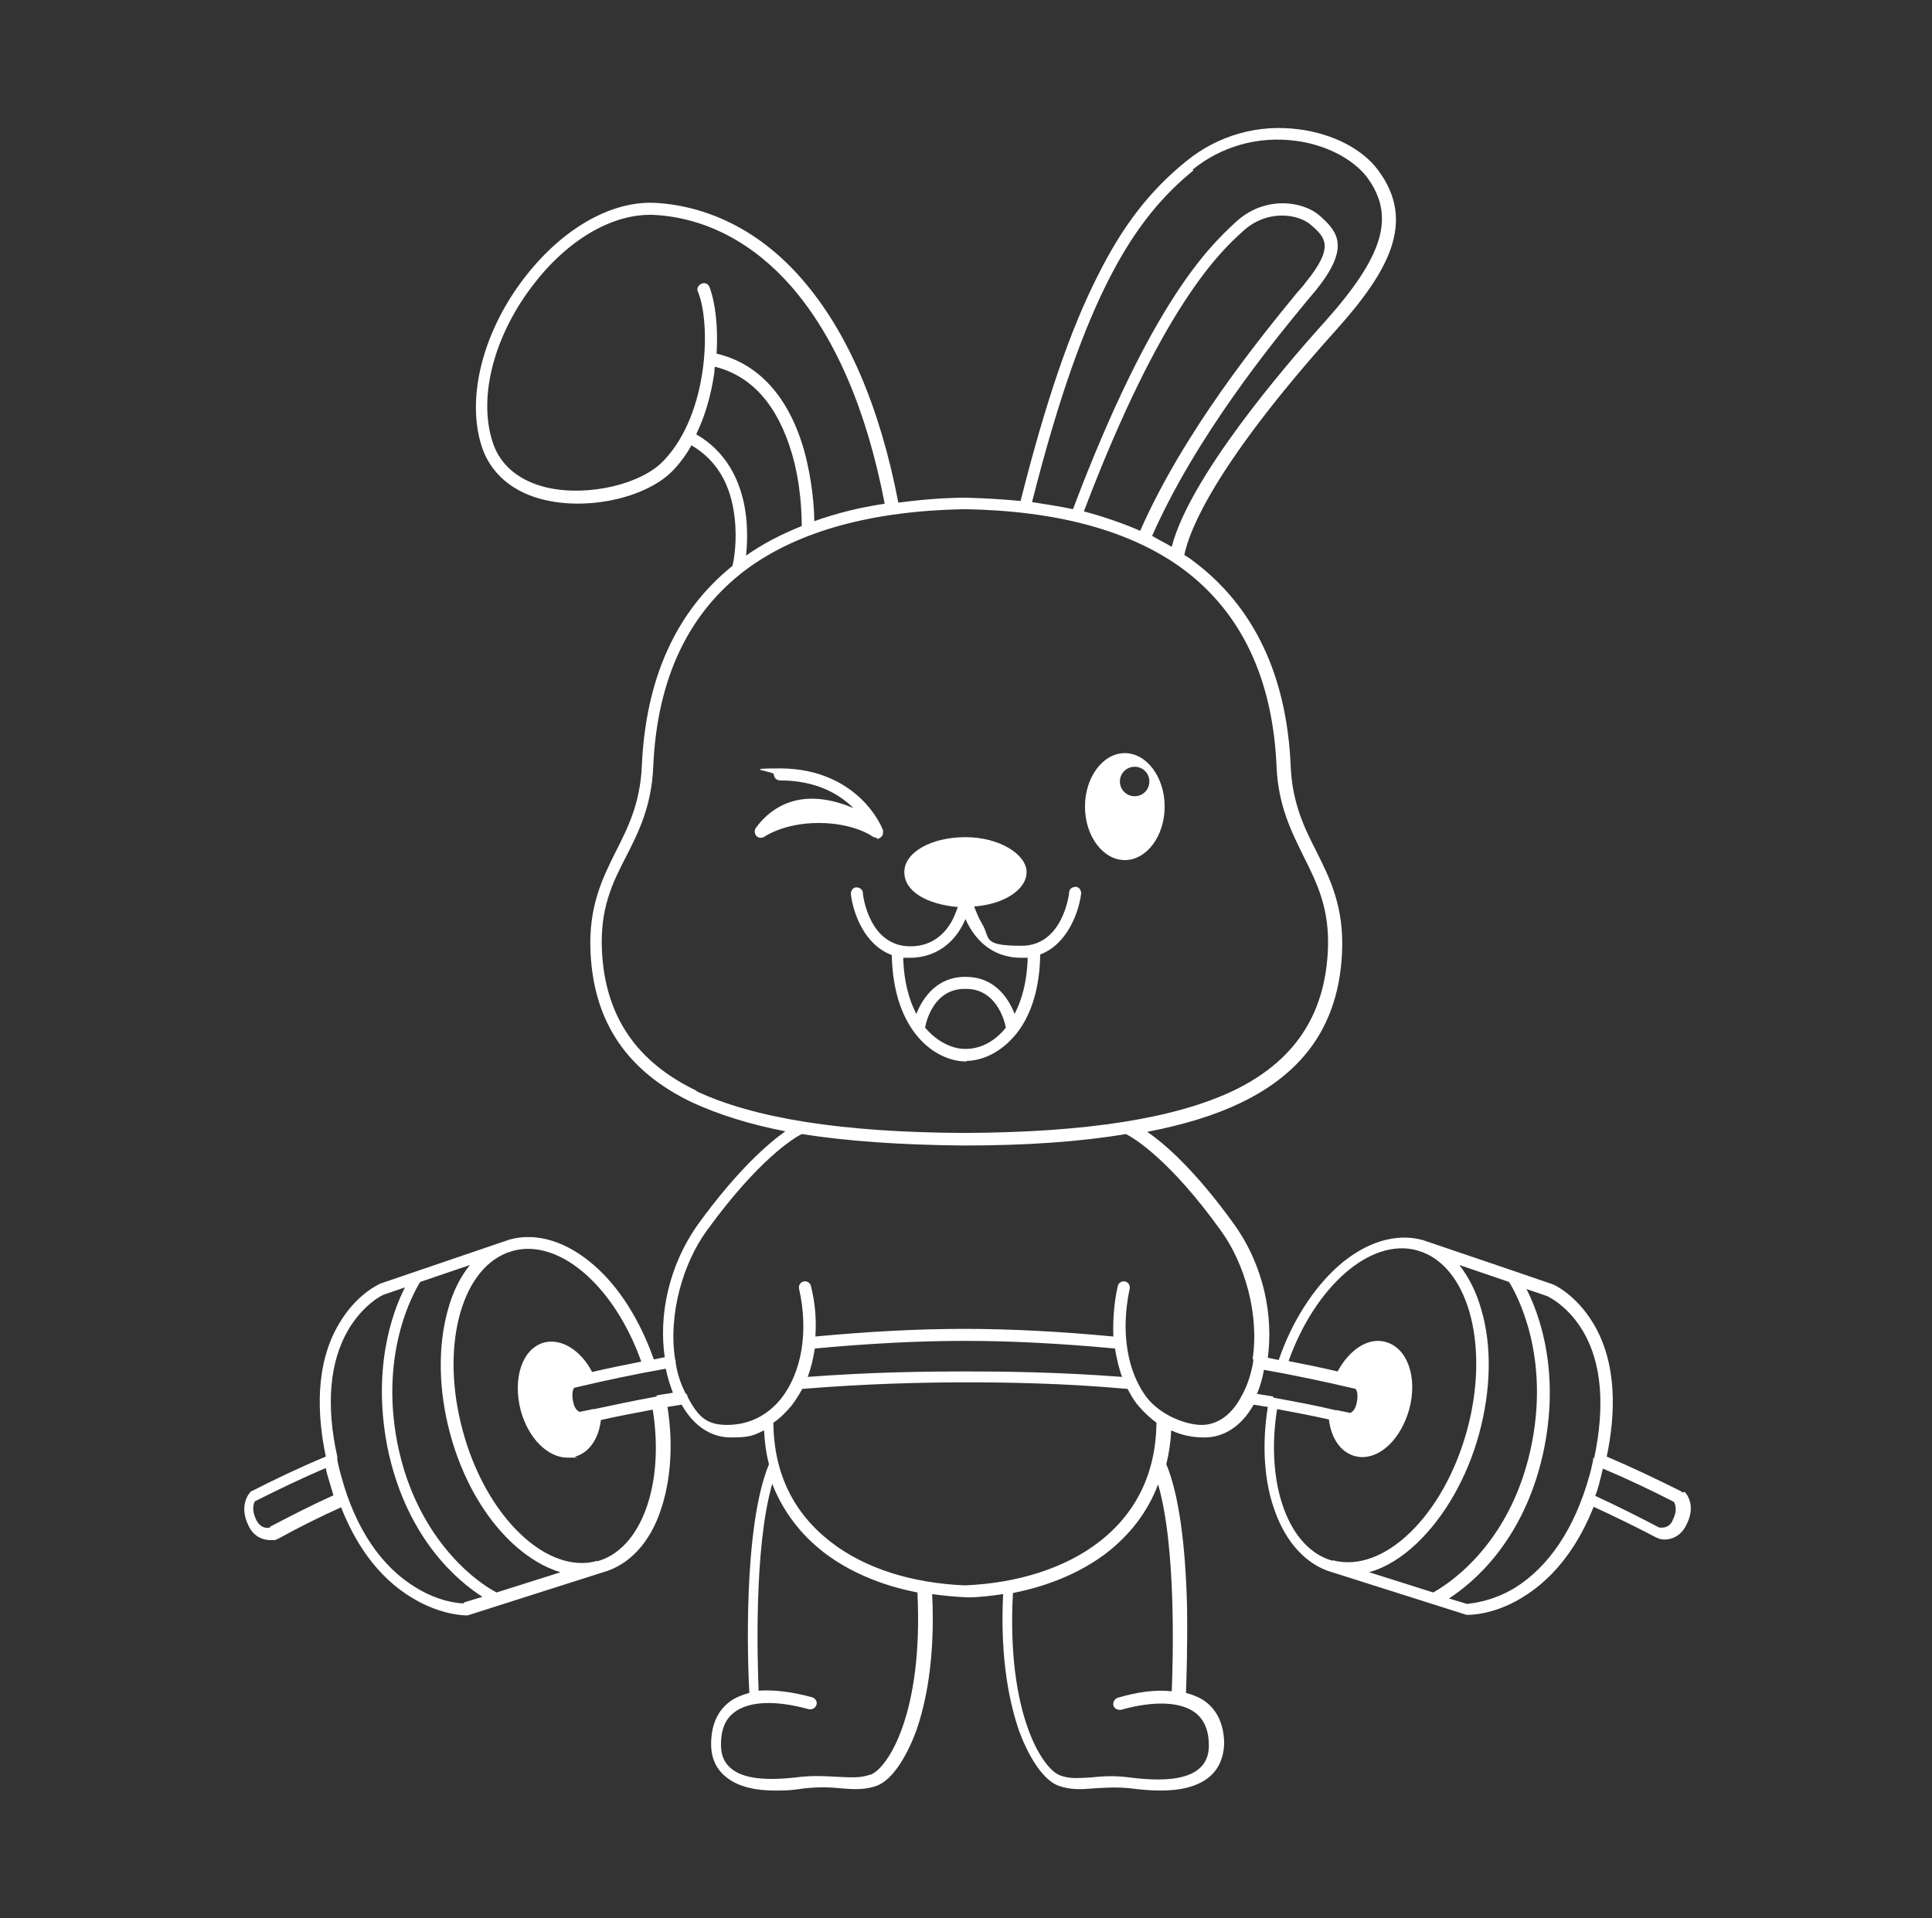 <?xml version="1.0" encoding="UTF-8"?>
<svg xmlns="http://www.w3.org/2000/svg" id="Lager_1" version="1.1" viewBox="0 0 354 351.5">
  <rect x="0" y="0" width="354" height="351.5" fill="#333333" stroke="none"/>
  <!-- Generator: Adobe Illustrator 29.3.0, SVG Export Plug-In . SVG Version: 2.1.0 Build 146)  -->
  <defs>
    <style>
      .st0 {
        fill: #fff;
      }
    </style>
  </defs>
  <path class="st0" d="M308.3,273.5h-.1c0-.1-.1-.2-.1-.2-4.4-2.2-9-4.4-13.7-6.4,1.6-7.6,2-16.9-2.4-24.3-3.2-5.4-7.4-7.3-7.6-7.3l-6.7-2.3h0l-15.9-5.4c-.4-.1-.8-.3-1.2-.4h0c-4.9-1.3-10.4.4-15.4,4.8-4.6,4.1-8.5,10.2-10.9,17.2-.7-.1-1.3-.3-2-.4,1-7.5-.6-16.7-6.2-24.5-7.2-10-12.8-14.8-15.9-16.9,6.7-1.3,12.3-3,17.1-5.3,11.9-5.7,18-14.7,18.6-27.5.4-8.4-2.2-13.6-4.7-18.6-2.2-4.3-4.4-8.8-4.7-15.5-.7-16.8-6.8-29.5-18-37.8-.5-.4-1-.7-1.5-1,.9-4.5,5.6-16.5,27.7-41.1,9.7-10.8,14.8-19.9,7.9-29.3-2.9-4-8.4-6.8-14.6-7.6-7.5-1-14.8,1.1-20.6,5.8-6.7,5.4-11.7,11.9-16.2,20.9-5.1,10-9.6,23.2-14.2,41.4-3.1-.3-6.4-.5-9.9-.6v1.2-1.2c-4.4,0-8.6.4-12.5.9-3.4-17.7-9.4-31.5-17.7-41-7.3-8.4-16.5-13.2-26.4-13.9-8.1-.6-17.1,4.4-24.1,13.3-7.8,9.9-11,22.1-8.2,31.1,1.6,5.2,5.9,8.8,12,10.1,8.3,1.8,18.8-.7,23.4-5.8,1.2-1.3,2.2-2.7,3.1-4.3,4.6,2.7,7.2,7.1,7.9,13.2.5,4.2-.1,7.8-.4,8.9-10.3,8.3-15.9,20.6-16.6,36.7-.3,6.7-2.5,11.2-4.7,15.5-2.5,5-5.1,10.2-4.7,18.6.6,12.8,6.7,21.8,18.6,27.5,4.8,2.2,10.4,4,17.1,5.3-3.1,2.2-8.7,7-15.9,16.9-5.6,7.8-7.3,17-6.2,24.5-.7.1-1.3.3-2,.4-2.5-7.1-6.3-13.2-10.9-17.2-5-4.4-10.5-6.1-15.4-4.8h0c-.4.1-.8.3-1.2.4l-22.6,7.7h0c-.2.1-4.4,1.9-7.6,7.4-4.4,7.4-4,16.7-2.4,24.3-4.8,2-9.4,4.2-13.7,6.4h-.1c0,0-.1.2-.1.2,0,0-2.2,2.3-.2,6.2,1,2,2.7,2.5,3.9,2.5s1,0,1.3-.2h.1c3.8-2.1,7.6-4,11.6-5.8,2.4,6.1,6.4,12.7,13.2,16.7,5.2,3.1,9.5,3.1,9.8,3.1h.2l24.8-7.9h0c4.7-1.3,8.5-5.3,10.5-11.2,1.9-5.4,2.4-12.2,1.3-19.1.9-.1,1.7-.3,2.6-.4,2.2,3.9,5.4,6,9,6s4.2-.4,6.1-1.3c.1,2.2.4,4.3.9,6.2-4.8,11.6-3.9,36.6-3.6,41.9-1.4.4-2.7.9-3.7,1.7-2.2,1.7-3.3,4.3-3.3,7.7,0,2.5.9,4.5,2.6,5.9,2.3,2,5.8,2.6,9.1,2.6s3.7-.2,5.4-.4c2.7-.3,4.9-.2,6.8,0,2.3.2,4.3.3,6.5-.5,3.1-1.2,5.7-6,7.2-10.1,1.6-4.6,3.5-12.7,2.9-25,2.1.3,4.3.5,6.5.6v-1.1s0,1.1,0,1.1c2.2,0,4.4-.3,6.5-.6-.6,12.3,1.3,20.3,2.9,25,1.5,4.1,4.1,8.9,7.2,10.1,2.2.8,4.2.7,6.5.5,1.9-.1,4-.3,6.8,0,1.6.2,3.5.4,5.4.4,3.4,0,6.8-.6,9.1-2.6,1.6-1.4,2.5-3.4,2.6-5.9,0-3.3-1.1-6-3.3-7.7-1-.8-2.3-1.3-3.7-1.7.1-2.3.3-8.6.2-15.8-.3-12-1.6-20.8-3.8-26.1.5-2,.8-4.1.9-6.2,1.9.9,3.9,1.3,6.1,1.3,3.6,0,6.8-2.1,9-6,.9.1,1.7.3,2.6.4-1.1,6.9-.7,13.7,1.3,19.1,2.1,5.9,5.9,9.9,10.5,11.2h0l24.6,7.8h.1s.2,0,.2,0h0c.4,0,4.7,0,9.8-3.1,6.7-4,10.8-10.6,13.2-16.7,3.9,1.8,7.8,3.7,11.6,5.7h.1c.3.2.8.3,1.3.3,1.3,0,2.9-.6,3.9-2.5,2.1-3.9-.1-6.1-.2-6.2h-.3ZM218.5,31.1c5.3-4.3,12-6.2,18.9-5.3,5.5.7,10.5,3.3,13.1,6.7,5.2,7.1,3.1,14.3-7.7,26.4-7.6,8.4-24.9,28.7-28.1,41.3-1.2-.7-2.4-1.3-3.6-2,8-18.1,21.7-35,28.4-43.1.6-.7,1.1-1.3,1.6-1.9,6.2-7.7,4.2-10.6.8-13.6-3.1-2.8-10.3-3.9-15.7,1.3-4.6,4.3-15.2,14.3-29.6,52.4-2.4-.5-4.9-.9-7.5-1.3,9.7-38.3,18.9-52.1,29.6-60.8h0ZM209,97.3c-3.2-1.4-6.7-2.6-10.4-3.6,14.2-37.4,24.9-47.5,29-51.2,4.4-4.2,10.3-3.4,12.7-1.2,2.5,2.2,4.3,3.9-1.1,10.5-.4.6-1,1.2-1.6,1.9-6.7,8.2-20.6,25.2-28.7,43.6h0ZM121.7,84.3c-4,4.4-13.8,6.7-21.2,5.1-3.7-.8-8.6-3-10.3-8.6-2.6-8.3.4-19.6,7.8-29,6.5-8.3,14.8-12.9,22.2-12.4,9.3.6,17.9,5.2,24.8,13.1,8,9.2,13.8,22.6,17.1,39.8-4.7.7-9,1.8-12.9,3.2,0-2.5-.4-7.7-1.9-13.1-2.8-9.7-8.3-15.8-16-17.6.3-4.7-.2-9.3-1.3-12.2-.2-.6-.9-.9-1.5-.6s-.9.9-.6,1.5c2.4,5.9,1.9,22.1-6.1,30.7h0ZM127.6,79.5c1.6-3.3,2.7-7.1,3.3-11.3,0-.3,0-.7.1-1,6.8,1.7,11.5,7.1,14.1,15.9,1.7,5.8,1.8,11.4,1.8,13.3-3.8,1.5-7.2,3.3-10.2,5.4.2-1.8.3-4.4,0-7.2-.8-6.8-3.9-12-9.1-15h0ZM127.7,199.9c-11.1-5.3-16.8-13.7-17.4-25.6-.4-7.8,1.9-12.5,4.5-17.5,2.3-4.5,4.6-9.2,4.9-16.4.7-16.1,6.5-28.2,17.1-36.1,9.5-7,23-10.7,40-11,17.1.3,30.5,4,40,11,10.6,7.9,16.4,20,17.1,36.1.3,7.2,2.7,11.9,4.9,16.4,2.5,5,4.9,9.7,4.5,17.5-.6,11.9-6.3,20.3-17.4,25.6-10.6,5-26.6,7.6-49.2,7.7-22.5-.1-38.6-2.7-49.2-7.7h0ZM49.5,279.9c-.4.1-1.6.3-2.5-1.3-1-2-.5-3.1-.3-3.5,4.2-2.1,8.5-4.2,13-6.1.1.7.3,1.3.5,2,.3,1,.6,2,.9,3-4,1.8-7.9,3.8-11.7,5.8h0ZM84.9,293.8c-.8,0-4.5-.3-8.7-2.9-6.3-3.8-11.1-10.8-13.7-20.5-.3-1-.5-1.9-.7-2.9,0-.1,0-.3,0-.5,0,0,0,0,0-.1-2.1-9.4-1.4-17.4,2-23.2,2.7-4.6,6.2-6.4,6.6-6.5l3.8-1.3c-2.4,4.7-6.2,15.4-3,30.3,3.6,16,12.8,23.6,17.2,26.4l-3.3,1h0ZM91,291.8c-1-.5-3.9-2.2-7.1-5.5-3.6-3.7-8.5-10.3-10.8-20.5-3.9-17.4,2.7-29,3.9-30.9l9.1-3.1c-1.7,2.1-3.1,4.8-4,8.1-1.9,6.7-1.8,14.8.4,22.9s6.2,15.1,11.3,19.9c2.9,2.7,5.9,4.5,8.9,5.4l-11.7,3.7h0ZM109.4,286c-.9.3-1.9.4-2.8.4-8.6,0-18-10.1-21.8-24.2-4.1-15-.5-29.2,8-32.6l1.2-.4c8.5-2.3,18.6,6.5,23.5,20.3-3,.6-6,1.2-9,1.9-2.1-4-5.6-6.2-8.8-5.4-4,1.1-5.8,6.5-4.3,12.4,1.4,5.2,5,8.7,8.6,8.7s.9,0,1.4-.2c2.5-.7,4.3-3.2,4.7-6.7,3.1-.7,6.3-1.3,9.5-1.9,2.2,13.7-2.1,25.6-10.2,27.8h0ZM120.3,255.9h0c-3.9.7-7.6,1.5-11.4,2.3,0,0-.2,0-.3,0-.7.2-1.5.3-2.3.5-.2,0-1-.3-1.3-1.9-.3-1.5,0-2.2.2-2.5,5.5-1.3,11.1-2.5,16.8-3.5.3,1.6.8,3.1,1.3,4.4-1,.2-2,.3-3,.5h0ZM159.4,325.2c-1.7.6-3.4.5-5.6.4-2-.1-4.3-.3-7.2,0-6.4.8-10.5.3-12.7-1.6-1.2-1-1.8-2.4-1.8-4.3,0-2.6.7-4.6,2.4-5.9,2.7-2.1,7.6-2.3,13.7-.6.6.1,1.2-.2,1.4-.8.2-.6-.2-1.2-.8-1.4-3.7-1-7-1.4-9.8-1.2-.2-5.2-.9-26.2,2.5-37.9,1.9,4.9,5.1,9.2,9.5,12.6,4.6,3.5,10.4,6,17.1,7.3,1.1,22.1-5.4,32.2-8.6,33.4h0ZM176.8,290.5c-9.7-.4-18.3-3.1-24.5-7.9-6.9-5.3-10.5-12.6-10.6-21.9,1.2-.8,2.3-1.9,3.3-3.1.7-.9,1.4-2,2-3.1,12.2-1,22.8-1.2,29.8-1.2s0,0,0,0h0c7,0,17.5.1,29.8,1.2.6,1.1,1.2,2.2,2,3.1,1,1.2,2.1,2.2,3.3,3.1-.1,9.2-3.7,16.6-10.6,21.9-6.1,4.7-14.8,7.5-24.5,7.9h0ZM148,252.3c.6-1.6,1-3.3,1.3-5.2,9.6-.9,18.9-1.4,27.5-1.4s0,0,0,0h0c8.6,0,17.9.5,27.5,1.4.3,1.8.7,3.6,1.3,5.2-11.8-.9-22-1-28.8-1s0,0,0,0h0c-6.8,0-16.9.1-28.8,1h0ZM214.6,309.9c-2.8-.3-6.1.1-9.8,1.2-.6.2-.9.8-.8,1.4.2.6.8.9,1.4.8,6.1-1.7,11-1.5,13.7.6,1.6,1.3,2.4,3.3,2.4,5.9,0,1.9-.6,3.3-1.8,4.3-2.2,1.9-6.4,2.4-12.7,1.6-3-.4-5.2-.2-7.2,0-2.1.1-3.9.3-5.6-.4-3.2-1.2-9.8-11.3-8.6-33.4,6.6-1.3,12.5-3.8,17.1-7.3,4.4-3.4,7.6-7.6,9.5-12.6,3.4,11.7,2.7,32.7,2.5,37.9h0ZM229.7,249.1c0,0,0,.2-.1.3v.3c-.4,2.1-1,4.1-2,5.9-1.8,3.6-4.5,5.5-7.4,5.5s-7.3-1.7-9.9-4.8c-3.8-4.8-5-12.3-3.3-20.2.1-.6-.3-1.2-.9-1.3-.6-.1-1.2.3-1.3.9-.7,3.1-.9,6.2-.8,9.2-9.5-.9-18.7-1.4-27.3-1.4s0,0,0,0h0c-8.6,0-17.7.5-27.3,1.4.2-2.9,0-6-.8-9.2-.1-.6-.7-1-1.3-.9-.6.1-1,.7-.9,1.3,1.8,7.9.5,15.4-3.3,20.2-2.5,3.1-5.9,4.8-9.9,4.8s-5.4-1.8-7.2-5.1h0c0-.3-.2-.6-.4-.7-.9-1.8-1.5-3.6-1.8-5.6v-.3c0-.1,0-.2-.1-.3-1.3-8.3,1.5-17.7,5.8-23.6,9.5-13.1,16-17,17.4-17.7,8.3,1.3,18.1,2,29.7,2.1v-1.3,1.3c11.6,0,21.4-.7,29.7-2.1,1.4.7,8,4.6,17.4,17.7,4.3,5.9,7.1,15.3,5.8,23.6h0ZM233.3,255.9h0c-1-.2-2-.3-3-.5.6-1.3,1-2.8,1.3-4.4,5.6,1,11.3,2.2,16.8,3.5.2.3.5,1,.2,2.5-.3,1.6-1.1,1.9-1.3,1.9-.7-.2-1.5-.3-2.3-.5,0,0-.2,0-.3,0-3.7-.9-7.6-1.6-11.4-2.3h0ZM244.2,286c-8.1-2.2-12.4-14-10.2-27.8,3.2.6,6.4,1.2,9.5,1.9.4,3.5,2.2,6,4.7,6.7.4.1.9.2,1.4.2,3.6,0,7.1-3.5,8.6-8.7,1.6-5.9-.3-11.3-4.3-12.4-3.1-.9-6.6,1.3-8.8,5.4-3-.7-5.9-1.3-9-1.9,4.9-13.7,15-22.6,23.5-20.3l1.2.4c8.5,3.4,12.1,17.6,8,32.6-4.3,15.7-15.3,26.3-24.6,23.8h0ZM250.8,288.1c3-.8,6.1-2.7,8.9-5.4,5-4.8,9.1-11.9,11.3-19.9,2.2-8.1,2.4-16.2.4-22.9-.9-3.2-2.3-5.9-4-8.1l9.1,3.1c1.2,1.9,7.8,13.5,3.9,30.9-4,17.8-15.6,24.8-17.8,26l-11.7-3.7h0ZM291.9,267.1c0,.1,0,.3,0,.5-.2.9-.4,1.9-.7,2.9-2.7,9.6-7.4,16.6-13.7,20.5-4.2,2.5-7.9,2.8-8.7,2.9l-3.3-1c4.3-2.8,13.6-10.4,17.2-26.4,3.3-14.9-.6-25.6-3-30.3l3.8,1.3c.4.2,3.9,1.9,6.6,6.5,3.4,5.8,4,13.7,2,23.2,0,0,0,0,0,.1h0ZM306.5,278.6c-.8,1.6-2.1,1.3-2.5,1.3-3.8-2-7.8-4-11.7-5.8.4-1,.7-2.1.9-3,.2-.6.3-1.3.5-2,4.5,1.9,8.9,4,13,6.1.2.3.8,1.5-.3,3.5h0Z"></path>
  <path class="st0" d="M177,194.4c2.9,0,6.5-1.5,9.4-5.2h0c2.4-3.1,4.1-7.8,4.2-14.3,5-1.9,7.1-7.8,7.5-11.2,0-.6-.4-1.2-1-1.2-.6,0-1.2.4-1.2,1,0,.4-1.2,9.8-8.7,9.8s-5.6-1.4-7.3-4.1c-.7-1.2-1.1-2.3-1.4-3.1,5.5-.4,9.6-3.1,9.6-6.3s-4.9-6.4-11.2-6.4-11.2,2.8-11.2,6.4,4.2,5.9,9.8,6.4c-.3.8-.7,2-1.4,3.1-1.7,2.7-4.2,4.1-7.3,4.1-7.6,0-8.7-9.4-8.7-9.8,0-.6-.6-1-1.2-1-.6,0-1,.6-1,1.2.4,3.4,2.4,9.3,7.5,11.2.3,14.3,8.2,19.5,13.6,19.5s0,0,.1,0h.1ZM167.9,185.8c-1.3-2.5-2.3-5.9-2.4-10.3.4,0,.8,0,1.2,0,5.6,0,8.8-3.7,10.2-7.1,1.5,3.4,4.6,7.1,10.2,7.1s.8,0,1.2,0c-.1,4.4-1.1,7.8-2.4,10.3-1.2-3.2-3.9-6.8-8.9-6.8s0,0-.1,0h-.1c-5,0-7.7,3.7-8.9,6.8ZM169.5,188.3c.3-1.6,1.8-7.1,7.3-7.1s0,0,.1,0h.1c5.4,0,7,5.5,7.3,7.1-2.2,2.8-5,3.9-7.3,3.9s0,0-.1,0h-.1c-2.2,0-5-1.2-7.3-3.9Z"></path>
  <path class="st0" d="M206.1,157.6c4,0,7.3-4.4,7.3-9.8s-3.3-9.8-7.3-9.8-7.3,4.4-7.3,9.8,3.3,9.8,7.3,9.8ZM207.9,140.5c1.5,0,2.7,1.2,2.7,2.7s-1.2,2.7-2.7,2.7-2.7-1.2-2.7-2.7,1.2-2.7,2.7-2.7Z"></path>
  <path class="st0" d="M160.7,153.7h0c.3,0,.5-.1.7-.3l.2-.2c.1-.1.2-.3.2-.6,0-.1,0-.3,0-.4,0,0,0-.2-.1-.3-.3-.7-1.4-3.1-3.9-5.5-2.6-2.5-7.3-5.6-14.9-5.6s-1.1.5-1.1,1.1.5,1.1,1.1,1.1c6.8,0,11,2.6,13.5,5.1-.7-.3-1.4-.6-2.1-.8-8.9-2.9-13.7,1.5-15.8,4.4-.3.4-.3,1,.1,1.5.4.4,1,.4,1.5.1,0,0,3.5-2.5,9.9-2.5s9.8,2.4,9.9,2.5c.2.1.4.2.7.2h0Z"></path>
</svg>
